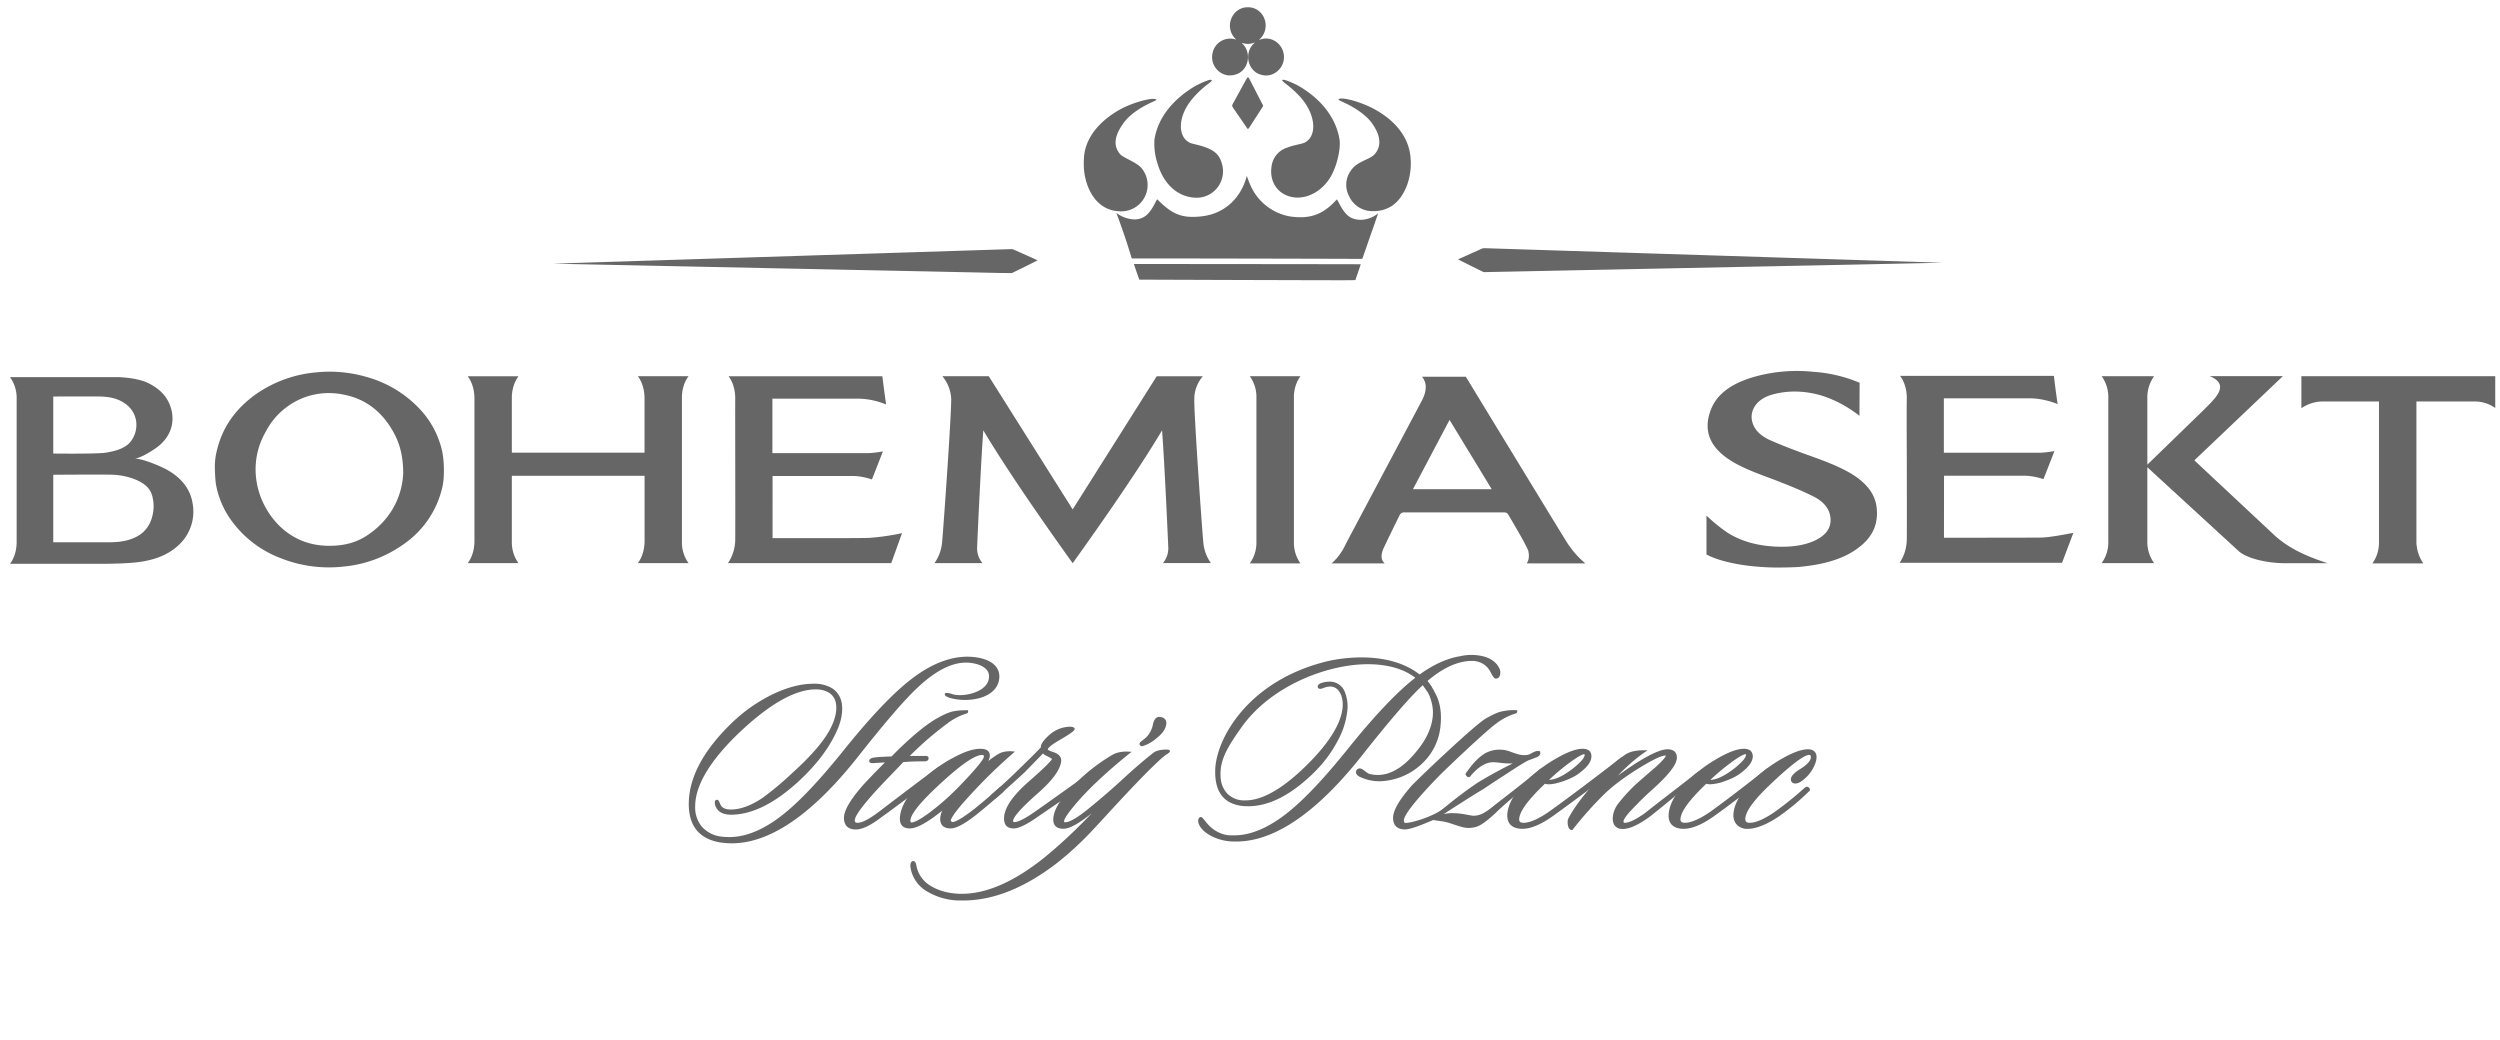 <svg viewBox="0 0 452 188" fill="none" xmlns="http://www.w3.org/2000/svg"><g clip-path="url(#clip0)" fill="#666"><path d="M223.15 50.62l-17.16-.06c-.02-.02-1-2.82-.98-2.83 0 0 41.01.03 41.02.05l-.45 1.32-.5 1.45c-.05.15 2.3.14-21.93.07zm-42.5-1.27a16052.33 16052.33 0 00-27.87-.58 1493655.14 1493655.14 0 00-52.81-1.1l82.88-2.63c.17 0 .3.04.54.14.58.25 4.2 1.87 4.2 1.89 0 .03-4.56 2.28-4.65 2.3-.13.01-.84 0-2.3-.02zm87.76-.15a2 2 0 01-.2-.02c-.06-.01-4.6-2.27-4.6-2.29l4.2-1.88c.24-.1.37-.14.54-.14l82.88 2.63-18.04.38a314946.82 314946.82 0 01-64.78 1.32zm-23.76-2.4c-11.86-.04-39.88-.09-39.94-.07-.06.01-.1-.04-.16-.21l-.1-.36a125.98 125.98 0 00-2.27-6.74c-.37-1-.35-.94-.24-.86.93.74 2.47 1.21 3.56 1.09 1.45-.17 2.34-.96 3.4-3.06l.3-.56s.14.11.32.29c1.94 1.9 3.32 2.65 5.24 2.86a12.8 12.8 0 002.94-.13c3.73-.55 6.62-3.22 7.68-7.08.05-.18.04-.19.13.07.14.41.34.93.47 1.23l.07.15a9.6 9.6 0 007.24 5.72c3.53.5 5.88-.33 8.28-2.95.14-.14.14-.14.16-.11.03.03.19.31.43.77 1.1 2.06 1.96 2.75 3.51 2.88 1.11.1 2.45-.33 3.35-1.05.17-.14.18-.21-.21.93l-.67 1.95c-.17.41-.3.84-.43 1.21a401.67 401.67 0 01-1.4 4.01c-.04.02-.03.02-1.66.02zm-42.4-8.61c-2.89-.14-5.1-2.29-5.98-5.82-.3-1.18-.39-2.5-.28-4.01.25-3.3 2.61-6.4 6.53-8.58 2.13-1.17 5.48-2.14 6.43-1.85.25.07.14.18-.5.47-2.38 1.05-4.27 2.4-5.28 3.8-1.54 2.1-1.87 3.8-1.01 5.18.38.62.58.77 1.73 1.37 1.62.84 2.18 1.22 2.63 1.81a4.77 4.77 0 01-4.27 7.63zm45.82-.02a4.6 4.6 0 01-4.15-2.69 4.37 4.37 0 01.2-4.47c.64-.96 1.2-1.38 2.85-2.15 1.12-.52 1.37-.7 1.77-1.23 1.08-1.43.8-3.36-.79-5.49-1-1.34-2.92-2.7-5.26-3.74-.68-.3-.83-.46-.53-.54.96-.28 4.3.73 6.48 1.96 3.69 2.06 5.89 4.9 6.33 8.16.52 3.85-.93 7.76-3.46 9.34a6.12 6.12 0 01-3.44.85zm-32.08-2.43c-3.2-.21-5.68-2.54-6.77-6.36a11.43 11.43 0 01-.49-4.2c.6-3.67 3.02-6.92 6.99-9.4.67-.41 1.89-.99 2.67-1.25.33-.12.59-.14.66-.05.1.11.05.17-.55.64a17.84 17.84 0 00-3.19 3.06l-.1.15c-2.39 3.15-2.25 6.84.3 7.62l.6.15c3.06.72 4.26 1.57 4.78 3.4a4.78 4.78 0 01-4.9 6.24zm18.26-.03c-2.99-.22-4.85-2.67-4.34-5.7a4.05 4.05 0 012.7-3.28c.57-.23 1.04-.37 2.23-.64.87-.2 1.12-.3 1.5-.61 1.48-1.15 1.46-3.83-.05-6.32-.97-1.66-2.57-3.04-3.99-4.15-.58-.45-.63-.6-.2-.58.42.02 2.03.7 2.96 1.26 3.99 2.4 6.5 5.75 7.12 9.49.27 1.65-.45 4.78-1.55 6.7-1.42 2.48-3.96 4-6.38 3.83zm-8.71-12.44a447.92 447.92 0 00-2.13-3.1c-.81-1.2-.8-.88-.15-2.06 2.37-4.34 2.23-4.1 2.37-4.1.15 0-.04-.34 1.99 3.62l.72 1.4c.07.13.25-.16-1.68 2.81l-.8 1.24c-.12.2-.21.25-.32.19zm-3.48-9.64a3.32 3.32 0 01-2.83-4.02 3.25 3.25 0 014.13-2.49c.17.06.17.06.01-.1-2.1-2.08-.67-5.71 2.24-5.71 3 0 4.35 3.74 2.1 5.83-.12.12-.12.12-.02.07 2.4-.99 4.9 1.18 4.38 3.8-.34 1.7-2.06 2.91-3.69 2.59l-.17-.04c-2.63-.52-3.45-4.06-1.36-5.84.07-.06.07-.06 0-.03a.4.4 0 01-.09.03l-.05.01a2.1 2.1 0 01-.39.12c-.47.13-1.15.1-1.67-.06-.17-.05-.17-.05-.04.08 1.73 1.65 1.17 4.74-1 5.53l-.08.03c-.12.05-.34.11-.62.17-.12.02-.73.04-.85.03zM411.3 96.85l-14.56-13.62 16-15.22H399.5l.26.1c3.49 1.6.6 4.05-1.42 6.1l-10.1 9.8V72.08a6.6 6.6 0 011.22-4.06h-9.48a6.41 6.41 0 011.2 3.7v26.4a6.35 6.35 0 01-1.2 3.69h9.48a6.58 6.58 0 01-1.22-4.06V84.48l16.49 15.14c1.34 1.24 4.83 2.21 8.52 2.21h7.56l-.45-.16c-3.86-1.28-6.72-2.72-9.06-4.82zm-77.08-11.49c-2.14-1.2-4.6-2.1-6.97-2.96l-.38-.13c-2.67-.96-4.8-1.8-6.73-2.64-1.83-.8-2.94-1.91-3.32-3.33-.57-2.11.83-4.13 3.4-4.9 1.36-.4 2.78-.61 4.23-.61 1.5 0 3.06.21 4.66.66 3.18.94 5.71 2.65 7.08 3.73l.03-5.97c-.03 0-.03-.02-.06-.03a25.88 25.88 0 00-8.23-1.95 28.68 28.68 0 00-10.4.8c-4.26 1.15-6.99 3.1-8.1 5.79-1.73 4.13-.22 7.5 4.49 10.04 1.84 1 3.95 1.79 6 2.55.7.26 1.39.52 2.08.8 2.46.96 4.28 1.75 5.91 2.57 1.85.93 2.9 2.27 3.04 3.85.18 1.84-.85 3.25-3.05 4.2-1.6.69-3.46 1.02-5.7 1.02h-.55c-3.67-.1-6.72-.91-9.28-2.52a28.69 28.69 0 01-3.84-3.12v7.03s3.5 2.2 12.36 2.37h.44c1.06 0 3.1-.03 4.04-.12 4.84-.46 8.3-1.6 10.85-3.62 2.4-1.88 3.4-4.2 3.08-7.08-.27-2.55-1.95-4.67-5.08-6.43zm-64.51 3.1l-7.63-12.54-6.62 12.53h14.25zm16.92 13.4h-10.59c.3-.47.5-1.14.31-2.08 0-.14-.03-.63-3.64-6.71-.2-.39-.55-.41-.68-.43h-18.27c-.34.03-.56.21-.72.52-.76 1.54-2.86 5.85-2.97 6.15-.33.88-.52 1.8.28 2.55h-9.59c.75-.66 1.79-1.79 2.58-3.56l13.57-25.56c.38-.7.78-1.53.85-2.47a2.87 2.87 0 00-.57-2.04c-.03-.03-.05-.08-.11-.12h7.94c1.39 2.28 15.82 25.98 18.03 29.55a16.7 16.7 0 003.58 4.2zm-70.7-29.72c0-1.92.88-3.35 1.54-4.11h-8.34L193.94 92.1l-15.17-24.08h-8.39a6.9 6.9 0 011.6 4.11c0 3.53-1.42 23.46-1.65 25.95a7.77 7.77 0 01-1.37 3.73h8.66a4.23 4.23 0 01-.96-2.71c.02-.75.6-13.7 1.04-20.15l.08-1.15.6.99c5.14 8.51 13.86 20.67 15.56 23.03 1.7-2.36 10.42-14.52 15.57-23.03l.59-.98.08 1.14c.45 6.36 1.02 19.34 1.05 20.15a4.2 4.2 0 01-.96 2.7h8.66c-.5-.7-1.21-1.96-1.37-3.72-.24-2.53-1.64-22.37-1.64-25.95zm135.54 25.08l.01-11.21h14.46c1.47 0 2.87.4 3.51.62.4-.97 1.5-3.8 1.99-5.07-.72.12-1.9.3-2.93.3H351.45v-9.84h15.66c1.82 0 3.83.59 4.91 1.04a142.2 142.2 0 01-.67-5.1h-27.81c.52.71 1.21 2.01 1.21 4.04-.04 1.5-.02 6.3 0 11.4.01 5.56.02 11.3 0 13.95 0 2.14-.76 3.62-1.3 4.4h29.37l2.05-5.42c-1.3.26-4.24.83-5.81.86-1.88.03-17.59.03-17.59.03zm64.62-29.2v5.79a6.89 6.89 0 013.67-1.22h10.36v25.53a6.43 6.43 0 01-1.19 3.74h9.2a7.22 7.22 0 01-1.24-3.74V72.59h.37l3.56-.01 6.72.01a6.3 6.3 0 013.6 1.18v-5.75h-35.05zm-180.97 0h-9.16a6.3 6.3 0 011.2 3.75v26.35a6.33 6.33 0 01-1.2 3.74h9.16a6.44 6.44 0 01-1.18-3.53V71.51c.1-1.72.7-2.85 1.18-3.48zM27.66 90.32c-.27-1.95-1.4-2.83-3.03-3.56a12.13 12.13 0 00-4.16-.92c-1.07-.08-10.84 0-10.84 0v12.2h10.15c1.19 0 2.19-.1 3.13-.34 2.12-.53 3.51-1.61 4.26-3.3a7.2 7.2 0 00.5-4.08zM9.63 82s8 .1 9.52-.16c1.4-.24 3.3-.63 4.38-1.89a4.9 4.9 0 001.1-3.68 4.62 4.62 0 00-1.85-3.18c-1.17-.9-2.58-1.33-4.58-1.4-.63-.03-8.57 0-8.57 0V82zm25.24 9.3a8.22 8.22 0 01-2.85 7.5c-1.64 1.43-3.69 2.31-6.44 2.75-2.07.34-5.67.39-7.62.39l-1.43-.01H1.82c.52-.7 1.19-1.98 1.19-4V72.18a6.5 6.5 0 00-1.2-4h19.44c.03 0 3.5.04 5.65 1.13 2.28 1.15 3.63 2.76 4.13 4.94.6 2.67-.53 5.11-2.74 6.69-1.04.74-2.82 1.82-3.85 1.97v.01c1.44.01 5 1.52 6.15 2.24 2.54 1.54 3.96 3.61 4.28 6.15zm89.62-23.28h-9.16c.52.7 1.2 2 1.2 4.05v9.77H92.54V71.6c.1-1.77.72-2.92 1.2-3.57h-9.18c.53.7 1.22 2 1.22 4.05v25.7c0 2.02-.68 3.33-1.21 4.03h9.16a6.46 6.46 0 01-1.19-3.57V86.03h24v11.74c0 2.03-.7 3.34-1.21 4.04h9.16a6.3 6.3 0 01-1.2-3.7V71.72c.06-1.84.69-3.04 1.2-3.7zM72.9 85.65c0-3.1-.58-5.47-1.88-7.72-2.1-3.7-5.17-5.93-9.09-6.62a12.78 12.78 0 00-6.66.46 12.94 12.94 0 00-7.2 6.24 13.56 13.56 0 00-1.8 8.1c.25 2.66 1.2 5.11 2.8 7.29 1.28 1.72 2.76 2.99 4.52 3.9 1.67.87 3.5 1.32 5.59 1.38h.43c2.59 0 4.74-.58 6.6-1.77 4.05-2.6 6.43-6.6 6.69-11.26zm7.02-4.17c.17.79.44 2.47.3 4.88-.05.73-.16 1.47-.36 2.2a17.18 17.18 0 01-7.17 10.03 22.14 22.14 0 01-10.62 3.85 23.61 23.61 0 01-11.39-1.55 19.46 19.46 0 01-8.59-6.44 15.8 15.8 0 01-3.1-7.23 36.3 36.3 0 01-.15-3.1c.03-.93.16-1.87.4-2.78 1.02-4.16 3.37-7.5 7.18-10.17a22.34 22.34 0 0110.59-3.83 23.94 23.94 0 019.26.81 20.82 20.82 0 019.9 6.1 16.32 16.32 0 013.75 7.23zm77.32 15.76a41.5 41.5 0 005.85-.85l-1.95 5.42h-29.52a7.67 7.67 0 001.31-4.39c.04-2.77-.03-23.93 0-25.36 0-2.04-.68-3.33-1.2-4.03h27.8c.1.8.37 3 .68 5.1a13.63 13.63 0 00-4.9-1.05h-15.66v9.85h17.05c1.05 0 2.21-.19 2.93-.31l-1.98 5.06c-.66-.22-2.04-.62-3.5-.62h-14.47V97.3h8.6c2.43 0 6.85 0 8.96-.05M296.06 137.81c-1.23.78-2.41 1.6-3.55 2.43a32.4 32.4 0 014.8-4.2l.57-.39h-.69c-1.44 0-2.57.26-3.34.78a27.7 27.7 0 00-4.28 3.76c-2.83 2.96-4.84 5.57-6 7.77-.14.28-.18.66-.1 1.2.11.6.35.9.7.9h.12l.06-.07a64.43 64.43 0 015.84-6.54c1.55-1.49 3.7-3.07 6.35-4.7 2.89-1.76 4.03-2.15 4.62-2.15h.02c0 .1-.13.54-1.77 2.02l-2.87 2.49a29.14 29.14 0 00-4 4.23 4.7 4.7 0 00-.96 2.62c0 1.29.7 1.73 1.28 1.87.16.03.36.05.54.05 1.13 0 2.61-.64 4.53-1.97 1.22-.87 6.89-5.58 9.05-7.44.13-.13.3-.18.44-.21l.29-.12.03-.11v-.17l-.07-.08c-.07-.1-.22-.28-.46-.28a.61.61 0 00-.36.15c-1 .8-3.02 2.37-4.96 3.86-1.92 1.49-3.75 2.9-4.35 3.4-1.7 1.23-2.98 1.85-3.77 1.85-.18 0-.24-.06-.24-.25 0-.2.21-.78 1.61-2.25 1.33-1.4 2.57-2.6 3.68-3.58 2.93-2.63 4.36-4.49 4.36-5.7 0-.97-.6-1.51-1.69-1.51-1.1 0-2.87.76-5.43 2.34"/><path d="M310.64 137.06a26.48 26.48 0 00-5.28 3.91c-2.25 2.15-3.47 4.21-3.66 6.14-.14 1.62.65 2.56 2.25 2.72.15.02.3.02.45.02 1.46 0 3.26-.73 5.33-2.17 1.75-1.23 8.22-6.04 10.12-7.79.26-.24.55-.52.32-.8a.49.49 0 00-.4-.21c-.15 0-.33.08-.54.25-1.8 1.45-8.96 7-10.7 8.1-1.62 1.01-2.93 1.53-3.9 1.53-.7 0-.8-.31-.8-.61 0-1.34 1.57-3.5 4.67-6.45.18.07.4.1.69.1a8.4 8.4 0 002.63-.56c1.08-.38 1.94-.79 2.58-1.23 1.67-1.19 2.5-2.25 2.5-3.27 0-.62-.3-1.36-1.62-1.36-1.11 0-2.64.54-4.64 1.68zm2.37.78c1.8-1.3 2.4-1.49 2.62-1.49l.04.12c0 .35-.35 1.06-2.04 2.41-1.74 1.37-3.22 2.08-4.41 2.13a40.35 40.35 0 013.8-3.17zM281.48 137.06a26.68 26.68 0 00-5.3 3.92c-2.23 2.15-3.46 4.2-3.65 6.13-.13 1.62.66 2.56 2.27 2.72.14.02.3.02.45.02 1.45 0 3.25-.73 5.32-2.17 1.68-1.18 10.95-7.98 12.89-9.77.25-.24.55-.52.32-.81-.04-.06-.17-.22-.39-.22-.16 0-.32.09-.54.26-1.63 1.32-11.68 8.95-13.5 10.09-1.6 1.01-2.9 1.53-3.88 1.53-.71 0-.8-.31-.8-.61 0-1.34 1.56-3.5 4.66-6.45.18.07.41.1.7.1.67 0 1.56-.19 2.63-.56 1.07-.38 1.94-.79 2.57-1.23 1.68-1.19 2.5-2.25 2.5-3.27 0-.62-.28-1.36-1.6-1.36-1.13 0-2.64.54-4.65 1.68zm2.37.78c1.8-1.3 2.4-1.49 2.6-1.49l.06.12c0 .35-.35 1.06-2.05 2.41-1.73 1.37-3.22 2.08-4.4 2.13a39.15 39.15 0 013.79-3.17z"/><path d="M322.48 137c-1.83 1-3.54 2.23-5.08 3.65-2.61 2.43-3.96 4.7-4 6.75 0 .8.28 1.44.83 1.9a2.6 2.6 0 001.73.56l.5-.03c1.63-.18 3.53-1.05 5.65-2.57a41.47 41.47 0 004.84-4.07c.2-.15.3-.3.3-.46l-.12-.26-.07-.06a.47.47 0 00-.36-.16c-.16 0-.32.08-.48.24a60.34 60.34 0 01-5.5 4.41c-1.85 1.24-3.31 1.86-4.37 1.86-.7 0-.8-.34-.8-.66 0-1.3 1.45-3.34 4.31-6.08 4.79-4.57 6.58-5.53 7.24-5.53.15 0 .3.04.3.4 0 .64-.67 1.39-1.94 2.16-1.12.7-1.67 1.3-1.67 1.85 0 .48.3.76.82.76.42 0 .92-.23 1.47-.7a6.72 6.72 0 001.91-2.42c.3-.65.44-1.2.44-1.66 0-.9-.56-1.41-1.56-1.41-1.08 0-2.56.51-4.4 1.53M256.75 122.18l-.06.12c-.21.4.52 1.51.85 1.98.46.64.72 1.09.9 1.5.36.93.76 2.2.6 3.78-.2 1.84-.96 3.67-2.29 5.45-2.5 3.39-5.06 5.1-7.62 5.1-.55 0-1.1-.07-1.6-.2-.4-.23-.73-.45-.95-.65-.29-.22-.54-.33-.75-.33a.63.63 0 00-.47.2c-.11.09-.17.22-.19.4-.05.41.26.76.9 1.02a8.28 8.28 0 003.42.7 11.59 11.59 0 009-4.76 10.7 10.7 0 001.96-5.31c.24-2.36-.1-4.38-1.05-6-.17-.38-.7-1.38-1.58-2.38-.5-.58-.74-.66-.88-.66l-.2.04z"/><path d="M239.95 119.56c-14.15 3.46-19.91 13.74-20.23 19.4-.02.54-.02 1.08.03 1.6.28 3.26 2.09 5 5.35 5.2l.6.01c3.65 0 7.51-1.93 11.5-5.73 2-1.9 3.58-4 4.73-6.25a14.32 14.32 0 001.7-5.66 6.91 6.91 0 00-.44-2.9 2.9 2.9 0 00-2.85-1.99c-.62 0-1.17.16-1.44.25-.45.16-.71.44-.66.72.03.16.16.33.46.33.15 0 .3-.04.48-.11.33-.13.81-.3 1.33-.3.87 0 1.5.49 1.95 1.5.23.6.33 1.23.3 2.07-.19 3.06-2.5 6.77-6.88 11.01-4.12 3.98-7.71 6-10.69 6h-.37a4.25 4.25 0 01-2.91-1.21 4.66 4.66 0 01-1.22-2.91c-.03-.4-.03-.8 0-1.23.14-2.57 1.75-5.02 3.85-7.97 5.31-7.42 15.46-11.3 22.74-11.3 4.95 0 8.7 1.62 10.56 4.59l.1.17.96-.58-.14-.19c-3.25-4.31-8.65-5.22-12.6-5.22-3.53 0-6.18.7-6.21.7M268.5 136.21c-1.05.6-2.18 1.75-3.33 3.4-.15.16-.22.3-.19.45l.15.23.05.05c.12.1.24.17.36.17.19 0 .34-.13.42-.32 1.36-1.58 2.7-2.38 3.99-2.38.3 0 .76.04 1.4.12a14.25 14.25 0 002.16.1 78.14 78.14 0 00-6.45 3.54 76.66 76.66 0 00-7.92 6.2l-.2.15.02.14c.04.18.2.2.38.23.13.03 1.23.18 1.23.18.88.12 1.37.29 2.16.56l.32.1c1.02.34 1.68.51 2.04.54l.4.02c.76 0 1.44-.15 2.04-.46.68-.35 1.67-1.12 2.94-2.3.65-.7 2.96-2.67 5-4.4a56.85 56.85 0 003.29-2.89c.06-.06.35-.08.45-.08l.3-.25.06-.14c-.14-.21-.51-.23-.62-.23-.13 0-.43.02-.62.2-.73.7-5.1 4.1-7.2 5.73-.66.51-1.1.85-1.17.92-1.18.93-2.12 1.66-3.5 1.7-.2 0-.5-.06-.91-.13l-.88-.16c-.95-.16-1.63-.18-2.2-.18-.4 0-.93.06-1.44.16 2.72-1.76 5.54-3.56 7.25-4.57.09-.07 1.48-1 4.41-2.9 1.56-1.03 2.8-1.8 3.56-2.2l1.57-.6c.68-.28.74-.66.63-1.04-.08-.07-.2-.1-.43-.1-.19 0-.53.07-1.46.6-.29.11-.6.16-.95.16-.24 0-.48-.02-.75-.07-.34-.06-.9-.23-1.64-.5a5.43 5.43 0 00-4.73.25"/><path d="M271.27 128.68c-.61.17-1.5.58-2.63 1.22-2.06 1.18-12.78 11.4-13.53 12.28-2.18 2.52-3.24 4.38-3.24 5.68 0 1.38.75 2.1 2.16 2.1 1.13 0 3.72-1.1 6.3-2.22 0-.01 1.1-1.24 1.05-1.45l-.1-.3-.24.18c-2.21 1.6-5.85 2.62-6.93 2.62h-.02c-.17-.06-.27-.14-.27-.47 0-.67 1.1-2.62 6.4-8.07 1.02-1.04 8.39-8.08 10.31-9.44a10.8 10.8 0 013.62-1.85l.16-.18v-.37l-.56-.02c-.88 0-1.7.1-2.48.3M263.97 118.65c-2.5.4-5.14 1.65-7.84 3.7-3.34 2.54-7.5 6.9-12.34 12.93-4.24 5.28-7.87 9.15-10.81 11.51-3 2.42-5.88 3.83-8.56 4.16-.45.06-.9.08-1.34.08h-.04c-.44 0-.9 0-1.32-.07a1.8 1.8 0 00-.23-.05c-2.04-.5-3.07-1.8-3.68-2.57-.32-.4-.5-.63-.72-.63l-.2.06-.06.07c-.23.26-.26.65-.1 1.09.41 1.16 2.07 2.57 4.84 3.08.69.13 1.4.14 1.94.14 6.96 0 14.66-5.29 22.87-15.72 4.83-6.12 8.44-10.3 10.74-12.44 3.06-2.88 6-4.4 8.8-4.5l.61.01c1.41.18 2.4.87 3.01 2.1.46.9.68 1.09.92 1.09.25 0 .66-.11.77-.77.06-.35.03-.7-.11-1.01-.75-1.63-2.55-2.5-5.18-2.5a9.1 9.1 0 00-1.97.24M164.93 122.66c-3.35 2.54-7.5 6.9-12.35 12.94-4.24 5.29-7.88 9.16-10.8 11.5-3.49 2.82-6.81 4.24-9.9 4.24-.5 0-1-.02-1.48-.09a5.53 5.53 0 01-3.45-1.73 5.41 5.41 0 01-1.26-3.73c0-3.8 2.7-8.3 8.01-13.37 5.45-5.16 10.08-7.78 13.8-7.78.96 0 1.8.22 2.45.65.84.58 1.25 1.45 1.25 2.64 0 1.02-.26 2.08-.77 3.19-1.05 2.4-3.48 5.3-7.2 8.65a55.55 55.55 0 01-5.32 4.46c-2.1 1.42-4.05 2.13-5.78 2.13-.91 0-1.5-.25-1.81-.77-.1-.19-.17-.36-.23-.5-.1-.24-.17-.44-.46-.5l-.23.07-.07.09c-.17.25-.07.71.05 1.03.4 1 1.35 1.52 2.79 1.52 3.74 0 7.82-2.01 12.15-5.97 3.45-3.17 5.9-6.48 7.25-9.82.47-1.18.7-2.33.7-3.4 0-1.6-.59-2.82-1.75-3.63a6.23 6.23 0 00-3.5-.86c-2.09 0-4.4.57-6.9 1.71a28.3 28.3 0 00-7.87 5.44c-5.12 4.95-7.72 9.86-7.72 14.6 0 4.04 1.97 6.38 5.86 6.97.62.08 1.27.13 1.92.13 6.95 0 14.65-5.3 22.87-15.73 4.92-6.23 8.43-10.3 10.74-12.44 3.17-2.99 6.1-4.5 8.72-4.5 1.63 0 4.09.62 4.17 2.36.04.72-.21 1.37-.74 1.92-1.05 1.1-3.03 1.6-4.53 1.6-.56 0-1.05-.07-1.42-.2a3.35 3.35 0 00-.94-.2l-.33.05-.03.18c-.04.23.25.45.84.64.81.26 1.82.4 2.84.4 2.63 0 5.82-1 6.16-3.84.1-.9-.13-1.68-.7-2.32-1.37-1.54-4.2-1.66-5.05-1.66-3.2 0-6.56 1.33-9.98 3.93"/><path d="M172 128.7c-.63.16-1.51.57-2.65 1.21-2.07 1.18-4.86 3.5-8.16 6.86-1.8.05-2.9.13-3.35.23-.4.08-.63.25-.68.5l.01.24.07.08c.09.1.23.16.57.16h.03l2.16-.14c-2.22 2.24-3.61 3.7-4.17 4.35-2.18 2.53-3.24 4.39-3.24 5.67 0 1.38.75 2.11 2.16 2.11 1.12 0 2.62-.7 4.55-2.17l1.38-1c2.72-2 7.78-5.73 9.22-7.07.28-.32.56-.73.33-1.03l-.2-.13h-.08c-.15 0-.28.1-.54.28-1.78 1.28-8.74 6.58-10.5 7.92-1.75 1.32-3.04 1.99-3.84 1.99-.44 0-.53-.17-.53-.43 0-.68 1.11-2.62 6.4-8.06.92-.96 1.75-1.8 2.36-2.48 1.08-.09 2.38-.14 3.86-.14.37 0 .6-.12.71-.38l.02-.3-.05-.09c-.07-.11-.2-.19-.4-.21h-2.95a58.7 58.7 0 016.76-5.84 10.82 10.82 0 013.62-1.86l.16-.18v-.38h-.57c-.86 0-1.69.1-2.47.28"/><path d="M171.96 137.2a24.84 24.84 0 00-5.6 4.24c-2.43 2.49-3.66 4.72-3.66 6.61 0 1.14.62 1.73 1.78 1.73 1.25 0 3.18-1.05 5.88-3.22a3.65 3.65 0 00-.37 1.49c0 .8.33 1.73 1.88 1.73 1.07 0 2.72-.91 5.06-2.81 1.33-1.07 2.75-2.3 4.31-3.65.4-.36.37-.66.27-.87-.13-.22-.3-.25-.4-.25-.16 0-.31.08-.48.25a109.8 109.8 0 01-4.38 3.73c-2.57 2.02-3.64 2.45-4.08 2.45l-.28-.2c0-.24.24-.91 1.9-2.87a94.88 94.88 0 019.34-9.35l.37-.33-.5-.04a4.75 4.75 0 00-1.88.2c-.49.16-1.3.67-2.44 1.55.18-.35.28-.68.28-.99 0-.56-.3-1.22-1.7-1.22-1.37 0-3.1.59-5.3 1.83zm-7.2 11.5c-.11-.06-.16-.14-.16-.28 0-1.04 1.41-2.91 4.18-5.57 4.4-4.21 7.34-6.35 8.77-6.35.28 0 .34.1.34.29 0 .3-.6 1.4-4.57 5.49a44.93 44.93 0 01-5.48 4.8c-1.82 1.31-2.61 1.62-3.06 1.62h-.02z"/><path d="M192.22 131.55c-.53.13-1.04.34-1.53.62-.52.3-1.03.71-1.58 1.29-.66.7-.98 1.28-.92 1.66-.86.92-2.11 2.16-3.74 3.73a103.52 103.52 0 01-4.91 4.56c-.26.2-.4.4-.42.6 0 .12.04.23.09.28l.23.19h.12c.13 0 .29-.05.56-.2 3.12-2.8 4.78-4.3 5.2-4.71l3.25-3.34c.17.17.42.33.75.48.71.34.86.5.89.5-.05.15-.51.85-3.99 3.9-3.1 2.68-4.63 4.9-4.69 6.8 0 .63.13 1.1.44 1.42.3.3.73.45 1.3.45.95 0 2.43-.73 4.55-2.24l1.52-1.04c2.71-1.84 7.79-5.28 9.43-6.76.19-.12.3-.26.31-.42 0-.1-.01-.26-.16-.4l-.24-.2h-.12c-.12 0-.25.06-.4.17-2.03 1.46-10.2 7.3-10.87 7.74-1.86 1.32-3.16 2-3.89 2-.22 0-.23-.08-.23-.2 0-.49.78-1.76 4.53-5.06 2.49-2.19 3.84-3.99 4.13-5.52.13-.61-.01-1.43-1.39-1.87-.93-.3-1-.48-1-.48 0-.1.13-.51 1.92-1.57 2.87-1.66 2.9-1.92 2.93-2.1v-.16l-.08-.07c-.16-.15-.42-.21-.78-.21-.31 0-.72.05-1.21.16M208.46 130.93a4.57 4.57 0 01-.98 2.12c-.22.25-.56.54-1.06.93-.44.28-.44.53-.34.72.1.15.26.22.43.22a6.64 6.64 0 002.5-1.38c.93-.7 1.5-1.41 1.74-2.13.17-.52.17-.92-.01-1.23a1.1 1.1 0 00-.78-.51 1.13 1.13 0 00-.36-.06c-.56 0-.94.44-1.14 1.32"/><path d="M208.63 136.03a82 82 0 00-5.16 4.4 129.35 129.35 0 01-6.9 5.97c-1.89 1.51-3.23 2.27-3.98 2.27-.15 0-.2-.04-.2-.2 0-.23.25-.91 1.9-2.88 2.27-2.73 5.6-5.87 9.88-9.33l.44-.34-.96-.04c-.97 0-1.82.2-2.54.6a33.23 33.23 0 00-7.28 5.81c-2.29 2.39-3.4 4.32-3.4 5.9 0 .75.32 1.65 1.83 1.65 1.04 0 2.64-.84 4.87-2.6l.27-.21c-.69.72-1.47 1.52-2.36 2.4a85.9 85.9 0 01-6.25 5.64c-5.4 4.33-10.4 6.53-14.88 6.53h-.35c-1.97-.06-3.68-.5-5.09-1.32a5.4 5.4 0 01-2.77-3.69c-.08-.47-.2-.91-.61-.91h-.02c-.44.1-.58.57-.4 1.45a6.13 6.13 0 003.17 4.17 11.7 11.7 0 005.94 1.51h.35c5.48 0 11.2-2.3 17.07-6.85a58.37 58.37 0 005.76-5.25c.3-.31 1.73-1.84 4.26-4.6 3.54-3.83 6.18-6.58 8.1-8.37.75-.72 1.35-1.21 1.79-1.47.35-.24.41-.33.41-.45 0-.3-.4-.3-.59-.3-1 0-1.75.16-2.3.5"/></g><defs><clipPath id="clip0"><path fill="#fff" d="M0 0h451.56v164H0z"/></clipPath></defs></svg>